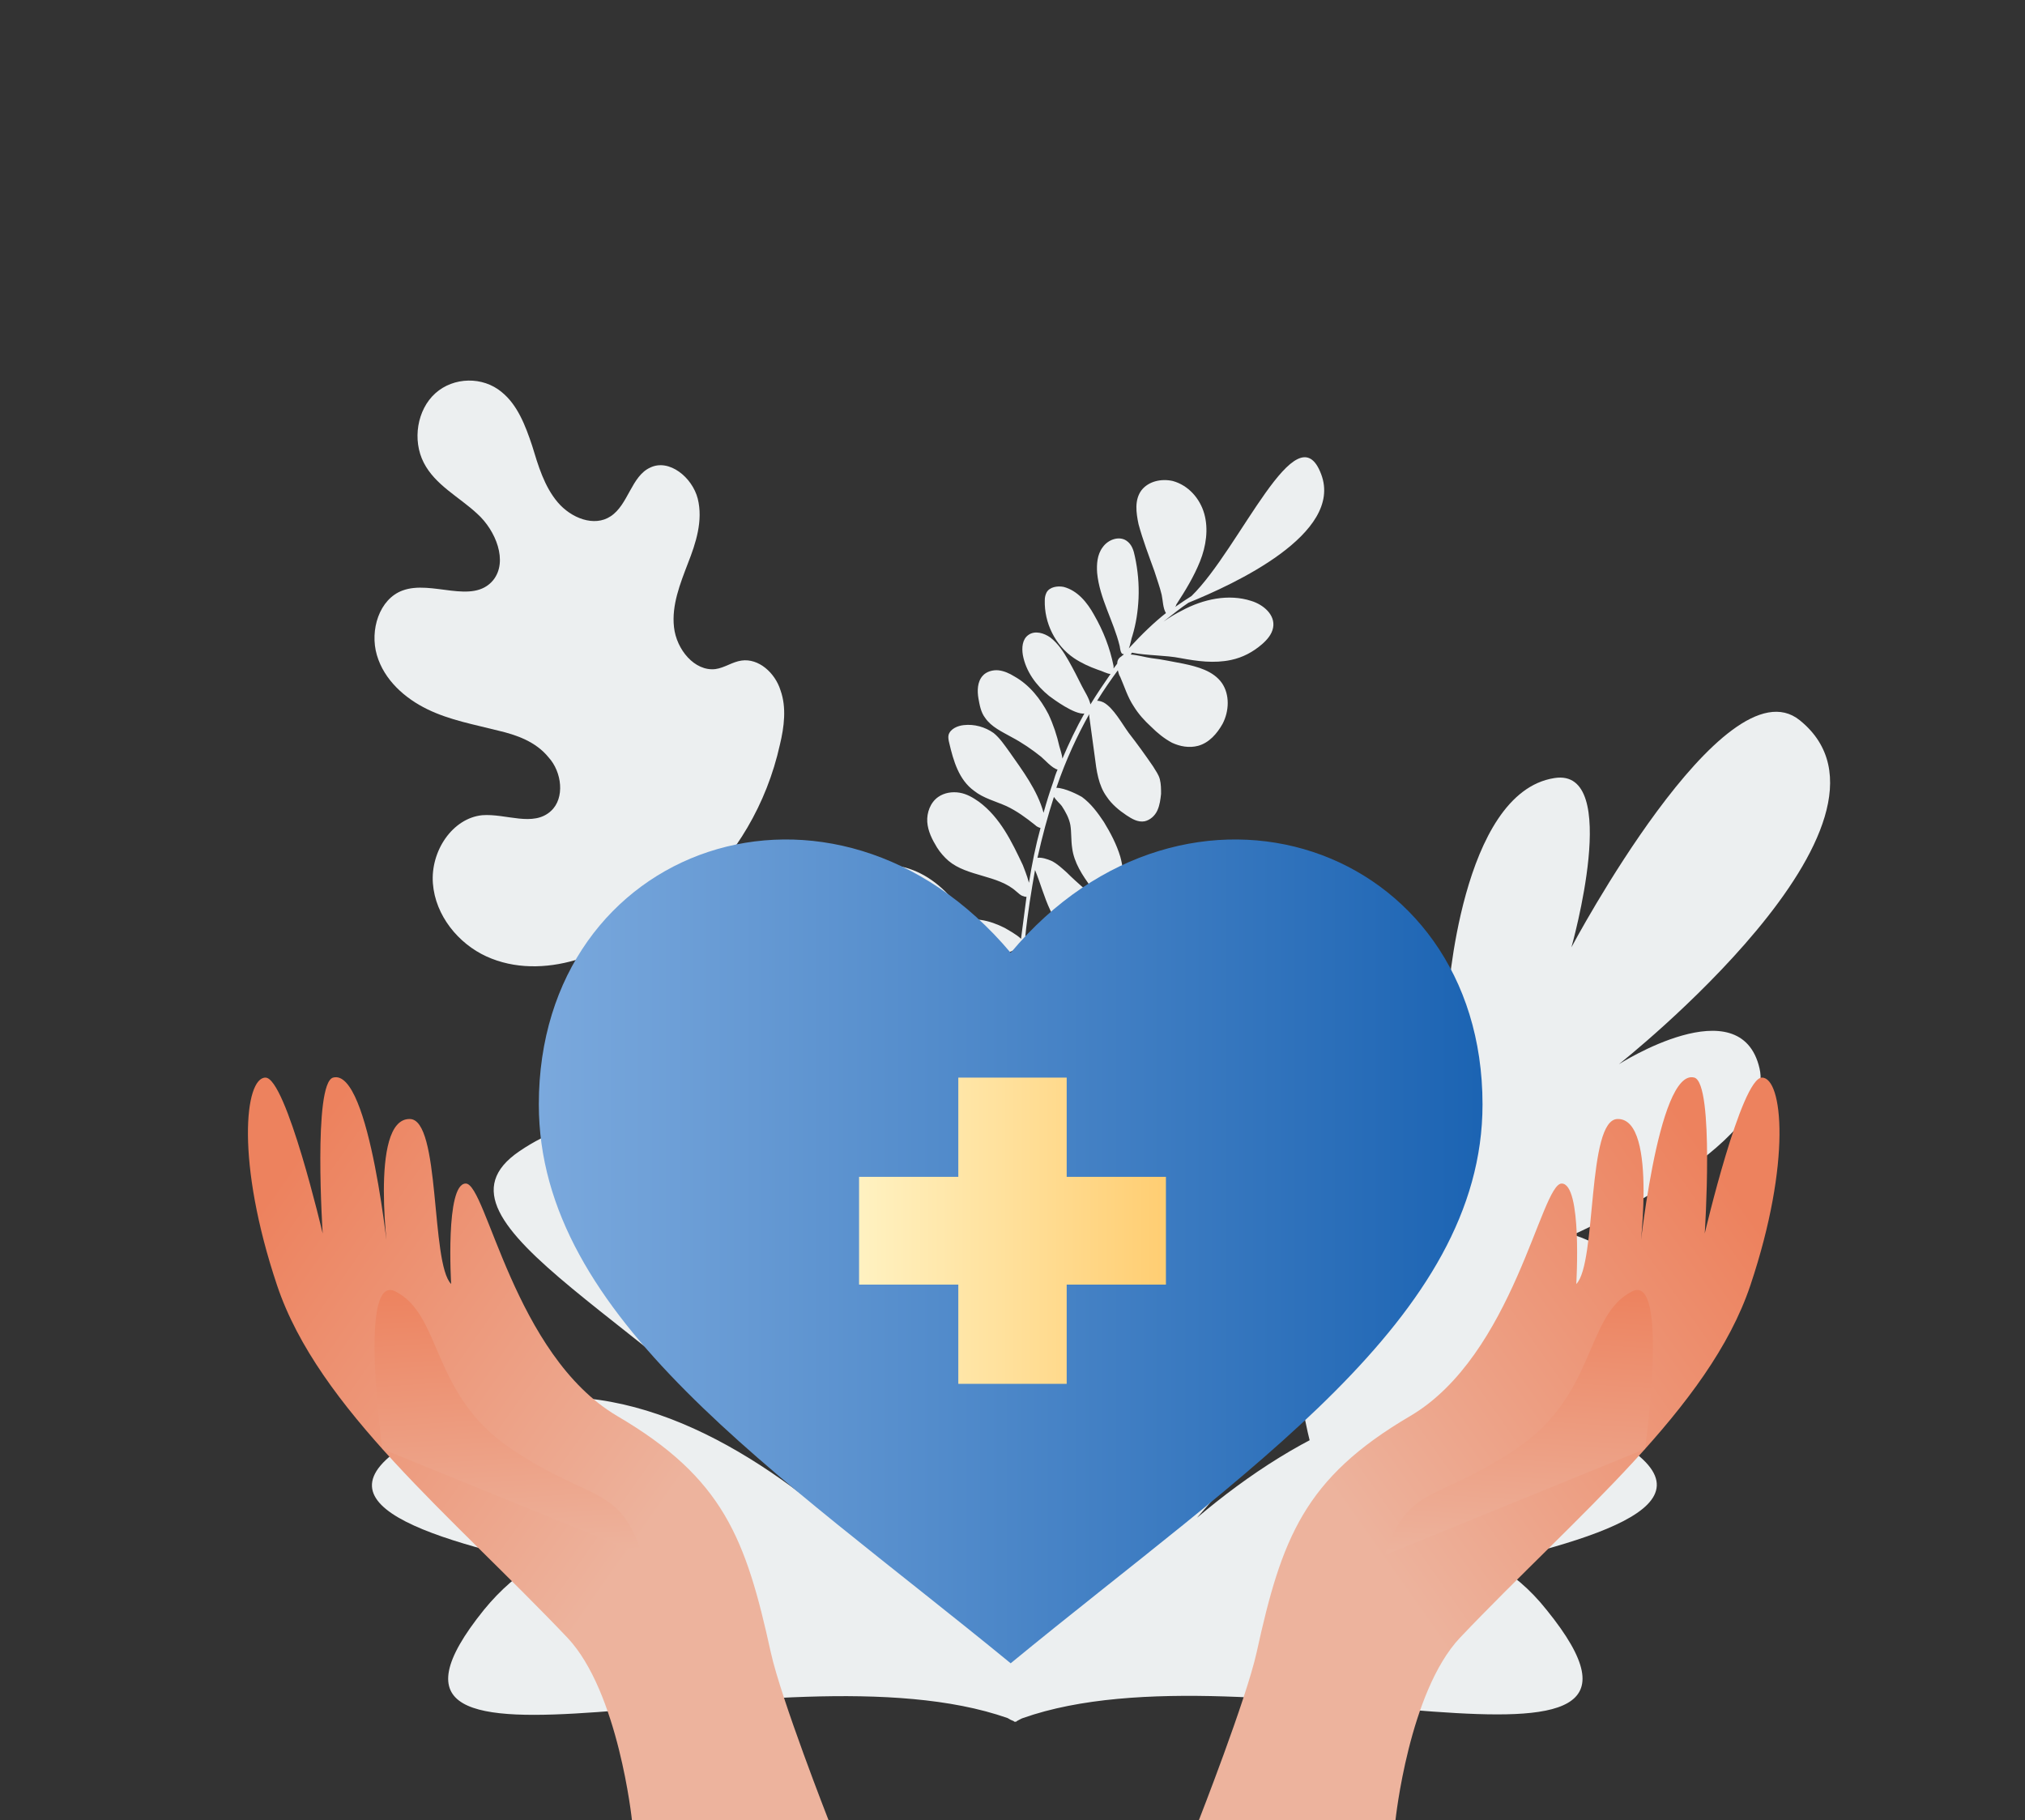 <?xml version="1.0" encoding="UTF-8"?> <svg xmlns="http://www.w3.org/2000/svg" version="1.1" viewBox="0 0 332.6 299" xml:space="preserve"><rect x="0" y="0" width="332.6" height="299" fill="#333333" stroke="none"/> <style type="text/css"> .st0{fill:none;} .st1{fill:#ECEFF0;} .st2{fill:url(#path29504-7-0-3_00000167394151488089489180000016196029699203739814_);} .st3{fill:url(#polygon29511-1-1-0_00000029034695336879997870000009907172676887569834_);} .st4{fill:url(#path29520-3-0-8_00000095330179304047585080000010938022937164212613_);} .st5{fill:url(#path29527-8-0-6_00000152953532438589778740000015398827053973580939_);} .st6{fill:url(#path29536-9-1-1_00000169530079407258733770000007951331784703775655_);} .st7{fill:url(#path29543-6-4-0_00000103984792429610834750000013419666505845257131_);} </style> <rect class="st0" width="332.6" height="299"></rect> <path class="st1" d="m257 232.5c-21.6-8.9-43.6 2.6-60.4 16.8 27.8-32.3 63.6-56 36.5-69.4-13.8-6.8-26.6 8.9-39.8 35.8 13.5-38.2 16.6-74.2-6-73.6-14.9 0.4-15.9 28.8-16.8 58.6-2.9-28.4-7.6-54.2-21.8-58.2-17.8-5-22.3 34.9-8.8 73.2-13.2-26.9-35.7-39.5-54.6-26.6-17.5 11.9 23.4 28 51.3 60.3-16.9-14.2-38.8-25.7-60.4-16.8-29.3 12.1-10.9 18.8 12.2 24.1-3.2 1.8-6.2 4.4-8.9 7.7-27.6 34.2 48.7 4.7 86 17.8 0.3 0.2 0.7 0.4 1 0.5l0.1 0.1h0.1 0.1 0.1l0.1-0.1c0.4-0.2 0.7-0.4 1-0.5 37.4-13.2 113.7 16.3 86-17.8-2.7-3.4-5.7-5.9-8.9-7.7 22.8-5.4 41.2-12.1 11.9-24.2z"></path> <path class="st1" d="m81.8 120c-3.9-1-7.9-1.7-11.6-3.5s-7.1-4.8-8.3-8.9 0.4-9.2 4.2-10.6c4.8-1.8 11.5 2.4 14.9-1.7 2.5-3.1 0.4-8.2-2.6-10.9-3-2.8-6.9-4.7-8.8-8.4s-1.1-8.7 1.9-11.4 7.8-2.8 10.9-0.2c2.6 2.1 3.9 5.5 5 8.8 1 3.3 2 6.7 4.2 9.3s6 4.1 8.7 2.3c2.9-1.9 3.4-6.6 6.5-8 3.1-1.5 6.9 1.6 7.8 5.1 0.9 3.6-0.3 7.3-1.6 10.6-1.3 3.4-2.7 6.9-2.3 10.5 0.4 3.7 3.4 7.3 6.8 6.9 1.5-0.2 2.8-1.2 4.3-1.4 2.8-0.4 5.5 2 6.4 4.9 1 2.8 0.6 6-0.1 8.9-2.2 9.9-7.3 18.2-14.1 24.5 2.4 8.7 4.3 17.8 5.4 27.2 0 0.4-0.2 0.7-0.5 0.8-0.4 0-0.7-0.2-0.8-0.6-1.1-9-2.9-17.9-5.2-26.3-5.3 4.5-11.5 7.9-18.4 9.8-4.8 1.4-10 1.5-14.6-0.6s-8.4-6.7-8.8-12 3.2-10.7 8.1-11.2c3.9-0.3 8.4 2 11.3-0.7 2.3-2.1 1.8-6.4-0.4-8.8-2.1-2.6-5.3-3.7-8.3-4.4z"></path> <path class="st1" d="m237.8 164.1s2.1-33.9 17.5-36.3c11.2-1.8 2.8 27.8 2.8 27.8s25.1-47.3 37.5-37.3c20.7 16.7-29.7 56.5-29.7 56.5s20-12.8 23.1 0.7c2.9 12.4-30.6 27.3-30.6 27.3 30.3 10.2-34.3 33.4-41.8 36-0.1 0.2-0.1 0.3-0.2 0.5-0.1 0.3-0.4 0.5-0.7 0.3-0.2-0.1-0.3-0.2-0.4-0.4v-0.4c0.1-0.2 0.2-0.5 0.2-0.7-1.4-5.1-7.6-30.7 1.6-66.2 11.3-42.4 20.7-7.8 20.7-7.8z"></path> <path class="st1" d="m167.3 186c0.1-15.9 0.1-16.5 0.3-21.4v-0.6c0.1-3.1 0.3-6.1 0.6-8.9 1.1 1.8 2.2 3.5 2.9 5.6 0.4 1.2 0.8 2.5 1.3 3.7 0.6 1.2 1.4 2.3 2.3 3.4 0.6 0.7 1.3 1.4 2.1 1.8s1.9 0.6 2.8 0.2c1.3-0.6 1.9-2 1.9-3.4 0.1-2.3-1.1-4.5-2.4-6.3-0.8-1.1-1.6-2.2-2.6-3.2-1.6-1.5-5.6-4.2-8.1-3.1 0.4-3.9 1-7.5 1.6-10.9 0.9 2.2 1.5 4.5 2.5 6.6 1 2.3 2.5 4.4 4.8 5.5 0.6 0.3 1.3 0.5 1.9 0.4 1.6-0.2 2.7-2.1 2.6-3.7-0.1-2.5-2.1-4.3-3.9-5.9-0.9-0.8-1.8-1.6-2.7-2.5-0.8-0.7-1.5-1.4-2.5-1.9-0.7-0.3-1.6-0.6-2.3-0.5 0.8-3.6 1.7-6.9 2.7-10 0.4 0.6 1.1 1.2 1.3 1.5 0.6 0.9 1.2 2 1.4 3.1 0.2 1.2 0.1 2.5 0.3 3.8 0.3 2.4 1.7 4.5 3.1 6.4 0.3 0.4 0.5 0.8 0.9 1 1.3 0.9 3.2-0.1 3.9-1.5s0.4-3 0-4.5c-0.6-2-1.6-3.9-2.7-5.7-1-1.5-2.1-3-3.6-4.1-0.5-0.3-2.8-1.5-4.2-1.5 1.6-4.7 3.5-8.7 5.4-12.1v0.3l0.9 6.6c0.3 2.4 0.6 4.8 2 6.7 0.8 1.2 2 2.2 3.2 3 0.9 0.6 1.9 1.2 3 1 0.9-0.2 1.7-0.9 2.1-1.8s0.5-1.8 0.6-2.7c0-0.8 0-1.6-0.2-2.4s-0.7-1.4-1.1-2.1c-1.3-1.9-2.6-3.7-4-5.5-1.1-1.5-2.5-4.1-4.1-5-0.4-0.2-0.8-0.3-1.1-0.3 1.1-1.8 2.3-3.5 3.4-5 0.1 0.4 0.2 0.8 0.4 1.1 0.7 1.6 1.2 3.3 2.2 4.8 0.8 1.3 1.8 2.4 2.9 3.4 1 1 2.1 1.9 3.4 2.6 1.3 0.6 2.8 0.9 4.3 0.5 1.8-0.5 3.1-2 4-3.6 1.1-2.1 1.2-4.8-0.1-6.7-1.4-2-4-2.7-6.4-3.2-1.7-0.3-3.4-0.7-5.2-0.9-0.8-0.1-2.2-0.5-3.4-0.6 0.1-0.1 0.2-0.2 0.2-0.3 2.5 0.5 5.5 0.4 8 0.9 2.7 0.5 5.5 0.9 8.3 0.3 1.9-0.4 3.6-1.3 5.1-2.6 0.8-0.7 1.6-1.6 1.8-2.7 0.4-2.1-1.6-3.8-3.6-4.4-3.7-1.2-7.9-0.3-11.4 1.6-1 0.5-2 1.1-3 1.8 1.5-1.2 2.9-2.3 4.1-3.1 7.4-3 25.5-11.3 21.8-21.1-4-10.7-13.3 12.2-21.3 20-0.8 0.5-1.7 1.1-2.7 1.8 0.1-0.1 0.2-0.3 0.2-0.4 1.5-2.3 2.9-4.6 3.9-7.1s1.4-5.3 0.7-7.8-2.6-4.7-5.2-5.4c-1.8-0.4-3.9 0-5.1 1.5-1.2 1.6-0.9 3.7-0.5 5.6 0.7 2.6 1.7 5.2 2.6 7.7 0.4 1.3 0.9 2.6 1.2 3.9 0.2 0.9 0.2 2.2 0.7 3-1.9 1.5-3.9 3.4-6.1 5.8 0.3-0.7 0.4-1.6 0.6-2.1 0.6-2 0.9-4 1-6.1 0.1-2.3-0.1-4.6-0.6-6.9-0.2-1-0.5-2-1.4-2.6-1.2-0.8-3-0.2-3.9 1.1-0.9 1.2-1 2.8-0.9 4.2 0.4 4.2 2.7 7.9 3.7 12 0.1 0.6 0.2 1.5 0.7 1.3l-0.1 0.1v0.1c-0.1 0-0.2 0.1-0.3 0.2-0.5 0.3-0.7 0.7-0.7 1.2-0.2 0.3-0.4 0.5-0.6 0.8v-0.4c-0.6-3-1.7-5.8-3.2-8.4-1.1-2-2.7-4-5-4.6-1-0.2-2.3 0-2.8 0.9-0.2 0.4-0.3 0.8-0.3 1.3-0.1 3.7 1.7 7.4 4.8 9.5 1.2 0.8 2.5 1.4 3.9 1.9 0.7 0.2 1.6 0.7 2.1 0.7-1.1 1.6-2.2 3.2-3.3 5-0.2-1-1-2.2-1.4-3-0.7-1.4-1.4-2.8-2.2-4.2s-1.7-2.8-3-3.8c-1-0.7-2.5-1.2-3.6-0.4-1 0.7-1.1 2.1-0.9 3.3 0.5 2.7 2.2 5 4.3 6.7 0.8 0.6 4.2 3.1 5.8 2.9-1.3 2.3-2.5 4.8-3.6 7.4-0.1-0.8-0.4-1.6-0.5-2-0.4-1.8-1-3.6-1.8-5.3-1.3-2.5-3.1-4.8-5.6-6.2-0.8-0.5-1.7-0.9-2.6-1s-2 0.2-2.6 0.9c-0.9 1-0.9 2.5-0.7 3.7 0.2 1.1 0.4 2.3 1.1 3.2 1 1.5 2.8 2.3 4.4 3.2 1.7 0.9 3.3 2 4.8 3.2 0.5 0.4 1.8 1.9 2.7 2.1-0.3 0.7-0.5 1.3-0.7 2-0.6 1.7-1.1 3.3-1.6 5.1-1-3.7-3.5-7-5.6-10-0.8-1.1-1.6-2.3-2.6-3.1-1.4-1-3.2-1.5-4.9-1.3-1 0.1-2.2 0.6-2.5 1.6-0.1 0.4 0 0.9 0.1 1.3 0.7 3 1.6 6.1 4.1 7.9 1.5 1.2 3.5 1.7 5.3 2.5 1.7 0.8 3.2 1.9 4.7 3.1 0.3 0.3 0.6 0.4 0.9 0.5-0.8 2.9-1.4 5.9-1.9 9-0.3-1.2-0.9-2.6-1-2.9-1.8-3.8-3.7-7.8-7.2-10.4-1-0.7-2-1.3-3.2-1.5s-2.5 0-3.5 0.7c-1.3 0.9-1.9 2.6-1.8 4.1s0.8 2.9 1.6 4.2c0.5 0.8 1.2 1.6 1.9 2.2 3.1 2.6 8.1 2.3 11.1 5 0.4 0.3 0.7 0.7 1.2 0.8 0.2 0.1 0.4 0.1 0.5 0.1-0.3 2.2-0.6 4.5-0.9 6.9-0.7-0.7-2.2-1.5-2.7-1.8-1.2-0.6-2.5-1.1-3.9-1.3-2.9-0.4-6.2 0.7-8.1 3-0.3 0.3-0.5 0.7-0.6 1-0.2 0.7 0.1 1.5 0.7 2 0.5 0.5 1.3 0.8 2 1.1 1.8 0.7 3.8 1.2 5.8 0.7 1.5-0.4 2.7-1.3 4-2.1 0.5-0.3 2-0.8 2.8-1.3-0.2 2.6-0.4 5.3-0.5 8.1v0.6c-0.2 4.8-0.2 5.4-0.3 21.4 0 0.1 0.1 0.2 0.1 0.3 0.1 0 0.1 0.1 0.2 0.1-0.1 0.3 0.1 0.2 0.1 0z"></path> <linearGradient id="f" x1="1069.8" x2="1574" y1="-1660.6" y2="-1660.6" gradientTransform="matrix(.307 0 0 -.307 -240.4 -304.89)" gradientUnits="userSpaceOnUse"> <stop stop-color="#7BA9DD" offset="0"></stop> <stop stop-color="#1C64B3" offset="1"></stop> </linearGradient> <path d="m166 156.5c-29.1-34.6-77.5-17.9-77.5 24.9 0 35.1 38.7 60 77.5 91.8 38.7-31.8 77.5-56.7 77.5-91.8 0-42.8-48.5-59.5-77.5-24.9z" fill="url(#f)"></path> <linearGradient id="a" x1="1241.1" x2="1405" y1="-1649.4" y2="-1649.4" gradientTransform="matrix(.307 0 0 -.307 -240.4 -304.89)" gradientUnits="userSpaceOnUse"> <stop stop-color="#FFF2C2" offset="1.6e-7"></stop> <stop stop-color="#FFCE73" offset="1"></stop> </linearGradient> <polygon points="175.2 211 191.5 211 191.5 193.3 175.2 193.3 175.2 177 157.4 177 157.4 193.3 141.1 193.3 141.1 211 157.4 211 157.4 227.3 175.2 227.3" fill="url(#a)"></polygon> <linearGradient id="e" x1="1122.7" x2="903.68" y1="-1820.6" y2="-1666.3" gradientTransform="matrix(.307 0 0 -.307 -240.4 -304.89)" gradientUnits="userSpaceOnUse"> <stop stop-color="#EDB39D" offset="0"></stop> <stop stop-color="#ED825E" offset="1"></stop> </linearGradient> <path d="m103.8 299s-2.2-21.1-10.6-30c-19.1-20.1-40.9-37.6-47.7-57.9s-5.3-34.1-1.9-34.1 9.4 25.6 9.4 25.6-1.6-24.6 1.7-25.6c6.1-1.7 9.2 30.5 9.2 30.5s-3.4-23.8 3.4-23.7c5.1 0 3.4 23.7 6.8 27.1 0 0-1-16.5 2.4-16.5s7.9 28.2 24.9 38.2c17.4 10.2 21.1 20.1 25.2 38.8 1.7 7.7 9.5 27.6 9.5 27.6h-32.3z" fill="url(#e)"></path> <linearGradient id="d" x1="1057.3" x2="1047.6" y1="-1826.8" y2="-1677.6" gradientTransform="matrix(.307 0 0 -.307 -240.4 -304.89)" gradientUnits="userSpaceOnUse"> <stop stop-color="#EDB39D" offset="0"></stop> <stop stop-color="#ED825E" offset="1"></stop> </linearGradient> <path d="m62.8 238s-4-28.9 2.1-25.9c7.8 3.9 5.8 17 19.1 25.9s17.7 5.8 21.5 17.4" fill="url(#d)"></path> <linearGradient id="c" x1="-7376.5" x2="-7595.5" y1="-1820.6" y2="-1666.3" gradientTransform="matrix(-.307 0 0 -.307 -2039.3 -304.89)" gradientUnits="userSpaceOnUse"> <stop stop-color="#EDB39D" offset="0"></stop> <stop stop-color="#ED825E" offset="1"></stop> </linearGradient> <path d="m229.2 299s2.2-21.1 10.6-30c19.1-20.1 40.9-37.6 47.7-57.9s5.3-34.1 1.9-34.1-9.4 25.6-9.4 25.6 1.6-24.6-1.7-25.6c-6.1-1.7-9.2 30.5-9.2 30.5s3.4-23.8-3.4-23.7c-5.1 0-3.4 23.7-6.8 27.1 0 0 1-16.5-2.4-16.5s-7.9 28.2-24.9 38.2c-17.4 10.2-21.1 20.1-25.2 38.8-1.7 7.7-9.5 27.6-9.5 27.6h32.3z" fill="url(#c)"></path> <linearGradient id="b" x1="-7441.9" x2="-7451.6" y1="-1826.8" y2="-1677.6" gradientTransform="matrix(-.307 0 0 -.307 -2039.3 -304.89)" gradientUnits="userSpaceOnUse"> <stop stop-color="#EDB39D" offset="0"></stop> <stop stop-color="#ED825E" offset="1"></stop> </linearGradient> <path d="m270.2 238s4-28.9-2.1-25.9c-7.8 3.9-5.8 17-19.1 25.9s-17.7 5.8-21.5 17.4" fill="url(#b)"></path> </svg> 